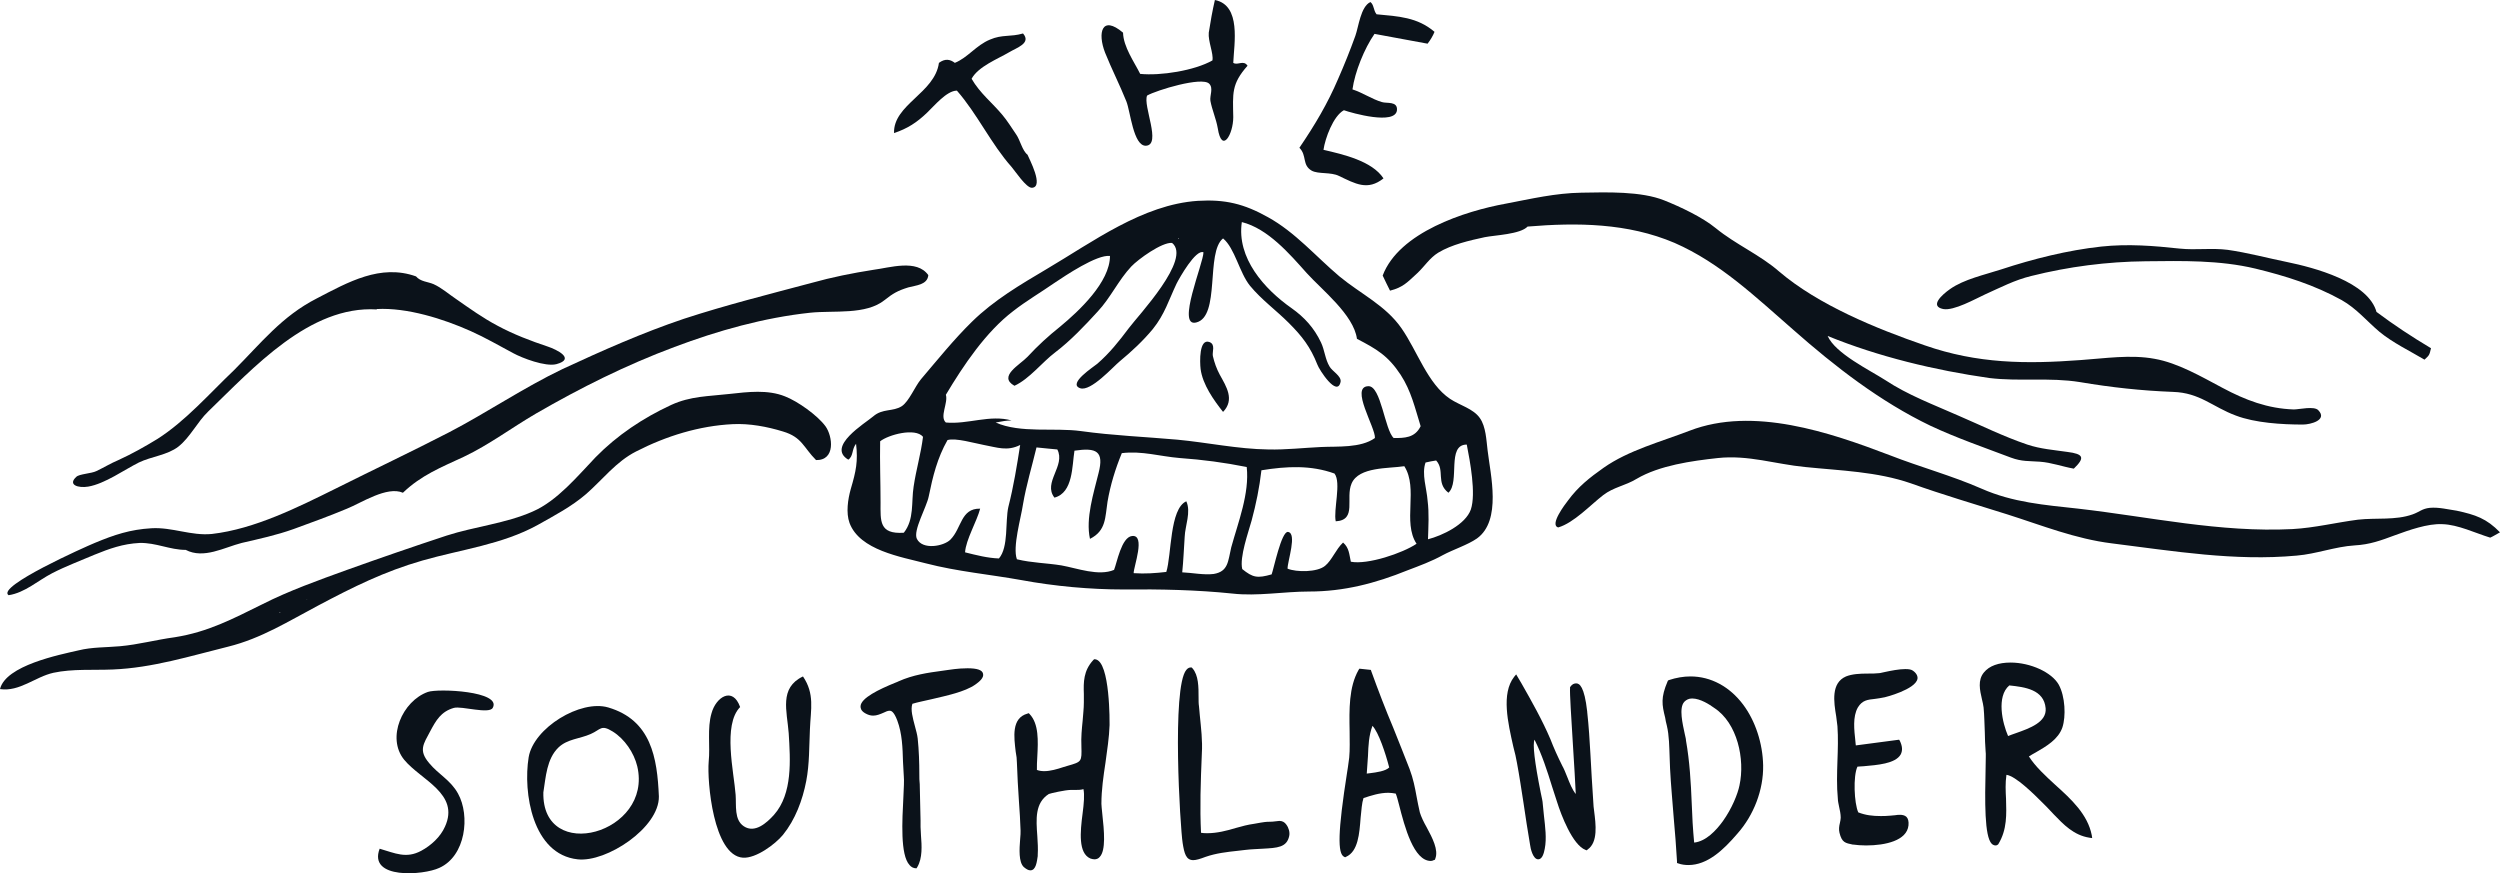 <?xml version="1.0" encoding="utf-8"?>
<!-- Generator: Adobe Illustrator 28.0.0, SVG Export Plug-In . SVG Version: 6.00 Build 0)  -->
<svg version="1.1" id="Layer_1" xmlns="http://www.w3.org/2000/svg" xmlns:xlink="http://www.w3.org/1999/xlink" x="0px" y="0px"
	 viewBox="0 0 612.4 213.9" style="enable-background:new 0 0 612.4 213.9;" xml:space="preserve">
<style type="text/css">
	.st0{fill:#0B121A;}
</style>
<g>
	<path class="st0" d="M447.7,82.3c1.9,4.3,10.2,8.3,14.1,10.8c5.6,3.7,11.8,6,17.9,8.7c5.6,2.4,11,5.1,16.9,7.1
		c3.3,1.1,6.4,1.3,9.8,1.8c4,0.5,4.4,1.4,1.6,4.1c-2.8-0.5-5.5-1.5-8.3-1.7c-2.7-0.2-4.4,0-7.1-1c-6.6-2.5-13.3-4.8-19.7-7.8
		c-12.3-5.9-23.4-14.5-33.6-23.5c-9.2-8-17.9-16.4-29.1-21.3c-11.5-4.9-23.9-5-36-4c-1.8,1.9-8,2.1-10.5,2.6
		c-3.7,0.8-8.1,1.8-11.4,3.8c-2.1,1.3-3.3,3.3-5.1,5c-2.4,2.2-3.5,3.5-6.7,4.3c-0.6-1.2-1.2-2.4-1.8-3.7c4-10.6,20.2-15.8,30.1-17.6
		c6.3-1.2,12.2-2.6,18.6-2.7c6.1-0.1,14.6-0.4,20.3,1.9c4,1.6,9.3,4.1,12.6,6.8c4.9,4,10.8,6.5,15.5,10.6c9.6,8.2,23.8,14,35.7,18.1
		c12.9,4.5,24.8,4.6,38.2,3.6c5.9-0.4,12.2-1.4,18.1-0.3c5.7,1,11.5,4.4,16.6,7.1c5.6,3,11.1,5.1,17.5,5.3c1.3,0,5-0.9,6,0.2
		c2.3,2.4-1.9,3.5-3.8,3.5c-5.1,0-11.7-0.4-16.4-2.2c-5.7-2.1-8.8-5.6-15.4-5.8c-7.8-0.3-15.1-1.1-22.8-2.4
		c-7.4-1.2-14.8-0.1-22.2-1C474,90.7,460.2,87.4,447.7,82.3z"/>
	<path class="st0" d="M612.4,130.4c-1.1,0.6-1.7,1-2.4,1.3c-3.6-1.1-7.9-3.2-11.7-3.3c-3.6-0.2-8.3,1.5-11.6,2.7
		c-3.5,1.3-6.2,2.3-9.9,2.5c-4.8,0.3-9.4,2.1-14.2,2.5c-15.2,1.4-30.1-1.1-45.3-3c-8.9-1.1-17.1-4.4-25.6-7.1
		c-7.9-2.5-15.8-4.8-23.6-7.6c-8.4-2.9-17.2-3.1-25.9-4c-7.3-0.7-13.9-3-21.4-2.2c-6.4,0.7-14.3,1.8-19.9,5.1c-2.8,1.7-5.6,2-8.2,4
		c-3.1,2.4-7.2,6.8-11,7.9c-2.2-0.6,1.7-5.7,2.4-6.6c2.5-3.4,5.3-5.6,8.7-8c6.1-4.3,14.1-6.4,21.1-9.1c15.6-6,34.3,0.4,49,6
		c7.4,2.9,15.2,5,22.5,8.2c7.7,3.4,15.5,4,23.7,4.9c17.5,2,34.7,5.9,52.5,5c5.4-0.3,10.6-1.6,16-2.3c4.4-0.5,9.2,0.2,13.4-1.3
		c1.7-0.6,2.3-1.4,4.2-1.6c2.2-0.2,4.5,0.4,6.6,0.7C606.4,126.1,609.1,127,612.4,130.4z"/>
	<path class="st0" d="M227.4,67.4c-0.2,2.4-3.1,2.5-4.9,3c-2.6,0.8-3.8,1.5-5.8,3.1c-4.6,3.7-12.4,2.5-18.2,3.1
		c-11.3,1.2-22.7,4.4-33.3,8.4c-11.8,4.4-23,10-33.9,16.3c-6,3.5-11.4,7.6-17.7,10.6c-5.6,2.6-10.4,4.5-14.9,8.8
		c-3.9-1.7-10.2,2.5-13.7,3.9c-4.3,1.8-8.7,3.4-13.1,5c-4.2,1.5-8.4,2.4-12.7,3.4c-4.3,1.1-9.3,4-13.7,1.7c-3.9,0-7.3-1.8-11.3-1.7
		c-4.1,0.2-7.4,1.4-11.1,2.9c-3.5,1.5-7,2.8-10.3,4.5c-3.5,1.8-6.7,4.8-10.7,5.4C-1,143.7,21,133.9,23.2,133c4.8-2,8.7-3.3,13.9-3.6
		c5.1-0.3,9.7,1.9,14.8,1.4c10.5-1.2,21.2-6.6,30.5-11.2c9.2-4.6,18.5-9,27.6-13.7c9.4-4.9,18.2-10.9,27.8-15.5
		c9.7-4.5,19.6-8.9,29.7-12.3c10.4-3.4,20.8-6,31.3-8.8c5-1.4,10-2.4,15.1-3.2C217.9,65.6,224.6,63.4,227.4,67.4z"/>
	<path class="st0" d="M0,168.8c1.4-5.8,14.5-8.4,19.3-9.5c3.2-0.8,6.8-0.7,10.1-1c4.5-0.4,8.9-1.6,13.4-2.2
		c8.2-1.3,14.2-4.5,21.5-8.1c6.5-3.3,13.8-5.9,20.7-8.4c8.1-2.9,16.2-5.7,24.4-8.4c6.8-2.2,14.6-3,21.1-5.9c6-2.6,11-8.7,15.4-13.3
		c5.3-5.4,11.6-9.6,18.5-12.8c4.8-2.2,9.1-2.1,14.3-2.7c4.5-0.5,9.4-1.1,13.6,0.6c3.1,1.2,7.9,4.6,9.9,7.3c1.8,2.5,2.5,8.4-2.3,8.3
		c-3.1-3.1-3.4-5.6-8.1-7c-3.9-1.2-8.2-2-12.3-1.8c-8.2,0.4-16.3,2.9-23.7,6.7c-4.9,2.5-8.1,6.8-12.2,10.4
		c-3.6,3.1-7.8,5.3-11.9,7.6c-8.7,4.8-18.8,6-28.2,8.7s-17,6.5-25.5,11c-7.2,3.8-14,8.1-22.1,10.1c-9.3,2.3-18.5,5.2-28.3,5.6
		c-4.8,0.2-9.8-0.2-14.5,0.8C8.6,165.8,4.8,169.5,0,168.8z M75.3,146.7c-0.2,0.2-0.3,0.4-0.2,0.2C75,147.1,75.2,146.9,75.3,146.7
		C75.3,146.7,75.4,146.7,75.3,146.7z M68.7,150l-0.2-0.1v0.2L68.7,150z"/>
	<path class="st0" d="M92.3,75.8c-16.5-1-30.3,14.4-41.3,25c-2.7,2.6-4.4,6.3-7.3,8.6c-2.7,2.1-6.6,2.4-9.7,3.9
		c-3.6,1.8-8.3,5.2-12.4,5.9c-2.4,0.4-5.1-0.4-2.9-2.4c0.7-0.7,3.7-0.8,4.9-1.4c1.9-0.9,3.5-1.9,5.4-2.7c3.3-1.5,6.5-3.3,9.6-5.2
		c6.9-4.4,12.8-11.2,18.7-16.8C64,84,69,77.5,77.6,73.1c7.7-4,15.6-8.5,24.3-5.4c1.1,1.3,2.9,1.3,4.3,1.9c2,0.9,3.8,2.5,5.6,3.7
		c3.3,2.3,6.5,4.6,10.1,6.5c3.9,2.1,8.1,3.7,12.3,5.1c2.1,0.7,6.9,3,2.1,4.3c-2.7,0.7-8.4-1.5-10.6-2.7c-3.4-1.8-6.8-3.8-10.4-5.4
		c-6.7-3-15.6-5.8-23-5.4C92.3,75.7,92.3,75.7,92.3,75.8z"/>
	<path class="st0" d="M582,76.3c4.4,3.3,8.8,6.2,13.5,9c-0.4,1.7-0.4,1.7-1.6,2.8c-3.7-2.2-7.7-4.1-11-6.8c-3.2-2.7-5.6-5.7-9.3-7.8
		c-6.7-3.7-13.7-5.9-21.1-7.7c-8.8-2.1-17.9-1.9-26.9-1.8c-9.5,0.1-18.8,1.3-28,3.6c-4.1,1-7.5,2.8-11.3,4.5
		c-2.4,1.1-7.7,4.1-10.3,3.6c-3.4-0.7-0.3-3.5,1.7-4.9c3.4-2.4,8.5-3.5,12.5-4.8c7.9-2.6,16.3-4.7,24.5-5.6
		c6.6-0.7,12.8-0.2,19.3,0.5c3.9,0.4,7.8-0.2,11.7,0.3c4.9,0.7,9.7,2,14.6,3c6.3,1.3,20,4.8,21.9,12.4C582,76.5,582,76.4,582,76.3z"
		/>
	<path class="st0" d="M161.4,195.1c0.1,7.7-12.9,16.2-19.9,15.4c-11.1-1.2-13.4-16.4-12-25c1.2-7.2,12.7-14.2,19.5-12.2
		C159.5,176.4,161,185.6,161.4,195.1z M133.1,194.1c-0.4,17.6,26.9,10.1,23-6.4c-0.8-3.3-3.1-6.7-6-8.5s-2.9-0.5-5.4,0.6
		c-2.7,1.2-5.7,1.2-7.9,3.3C133.9,185.9,133.7,190.4,133.1,194.1z"/>
	<path class="st0" d="M181.3,173.2c-4.3,4.4-1.5,16-1.1,21.5c0.2,2.6-0.4,6.1,2,7.7c2.7,1.8,5.6-0.8,7.4-2.8c4.6-5.2,4-13.5,3.6-20
		c-0.4-5.4-2.4-11.1,3.5-13.9c2.9,4.3,1.9,8,1.7,12.9c-0.2,4.3-0.1,8.5-0.9,12.7c-0.9,4.7-2.7,9.5-5.7,13.2
		c-1.9,2.3-6.6,5.8-9.8,5.6c-7.3-0.5-8.8-18.8-8.4-23.5c0.4-3.8-0.4-8.2,0.7-11.9C175.4,170.7,179.5,168.1,181.3,173.2z"/>
	<path class="st0" d="M275.1,8c0.1,3.5,2.7,7.1,4.2,10.1c5,0.5,13.3-0.8,17.7-3.3c0.3-1.7-1.1-4.7-0.9-6.8c0.4-2.6,0.9-5.4,1.5-8
		c6.5,1.3,4.7,10.7,4.5,15.4c1.1,0.7,2.5-0.8,3.5,0.7c-4,4.5-3.6,6.8-3.5,12.6c0,4.2-2.8,9.1-3.8,2.7c-0.4-2.3-1.4-4.5-1.8-6.7
		c-0.2-1.3,0.8-3.1-0.3-4.2c-1.8-1.8-12.9,1.6-15.2,2.9c-1.1,2.4,3.6,12.1-0.3,12.3c-3.1,0.1-3.8-8.5-4.8-10.9
		c-1.6-4-3.6-7.9-5.2-11.9C268.8,8,269.9,3.6,275.1,8z"/>
	<path class="st0" d="M318.3,36.2c3.8-5.6,6.9-10.8,9.5-16.9c1.5-3.4,2.9-6.9,4.2-10.5c0.8-2.2,1.3-7.2,3.7-8.3c0.9,0.7,0.7,2,1.5,3
		c5.3,0.5,10,0.7,14.2,4.3c-0.4,1-1,2-1.7,2.9c-4.4-0.8-8.7-1.6-13-2.4c-2.5,3.6-4.8,9.3-5.4,13.6c2.5,0.8,4.8,2.4,7.2,3.1
		c1.2,0.4,3.9-0.3,3.7,2c-0.4,3.7-11,0.7-13,0c-2.6,1.4-4.6,6.9-5,9.7c4.7,1.1,11.9,2.7,14.7,7C335,46.8,332,45,328,43.1
		c-2-1-5.1-0.4-6.7-1.3C318.9,40.4,320.2,38.1,318.3,36.2z"/>
	<path class="st0" d="M93,207.9c3.8,1.1,6.5,2.5,10.2,0.5c2.4-1.3,4.7-3.4,5.8-5.9c3.7-8.1-5.9-11.4-10-16.4
		c-4.4-5.4-0.4-14.4,5.8-16.6c2.5-0.9,18.2-0.2,15.9,3.9c-0.9,1.6-7.6-0.5-9.5,0c-3.2,0.9-4.4,3.1-5.8,5.7c-1.7,3.2-2.9,4.7-0.3,7.8
		c2.3,2.8,5.3,4.2,7.1,7.5c3,5.4,1.9,15.3-4.6,18.2C103.8,214.4,90.1,215.5,93,207.9z"/>
	<path class="st0" d="M230,15.4c1.5-1.1,2.7-0.9,3.9,0c3.2-1.3,5.2-4.3,8.6-5.7c3-1.3,5-0.6,8.1-1.5c2.1,2.4-1.6,3.5-3.4,4.6
		c-2.7,1.6-7.6,3.5-9.2,6.5c2.1,3.6,5,5.8,7.5,8.8c1.2,1.4,2.3,3.2,3.4,4.8c1,1.4,1.5,4,2.8,5c0.4,1,4.1,7.9,1.1,8.1
		c-1.4,0.1-4.2-4.2-5-5.1c-5-5.6-8.4-13-13.4-18.7c-2.5,0-5.6,3.8-7.3,5.4c-2.5,2.4-4.8,3.9-8.1,5C218.8,25.6,229,22.8,230,15.4z"/>
	<g>
		<path class="st0" d="M209.7,108.7c-1.1,1.4-0.6,3-1.9,3.9c-5.4-3.2,4.1-8.9,6.1-10.6c2.3-2,4.8-1.1,7-2.5c1.8-1.2,3.2-4.8,4.7-6.6
			c4-4.7,8.1-9.8,12.5-14.1c5.4-5.3,11.9-9.1,18.3-12.9c11.2-6.6,23.5-15.8,37-16.7c6.7-0.4,11.3,0.7,17.2,4
			c6.7,3.7,11.7,9.6,17.5,14.5c5.2,4.3,11.3,7.1,15.2,12.7c3.9,5.6,6.4,13.6,11.9,17.3c2.4,1.6,5.7,2.4,7.3,4.7
			c1.5,2.1,1.6,5.5,1.9,7.9c0.7,6,3.5,17.2-2.6,21.6c-2.3,1.6-5.8,2.7-8.4,4.1c-2.7,1.5-5.7,2.6-8.6,3.7c-7.9,3.2-15.6,5.2-24.1,5.2
			c-6.2,0-12.7,1.2-18.8,0.5c-8.7-0.9-17.8-1.1-26.6-1c-8.3,0-17-0.8-25.1-2.3c-7.8-1.4-15.7-2.1-23.4-4.1
			c-6.1-1.6-16.2-3.2-18.7-9.9c-0.9-2.5-0.4-5.8,0.3-8.3C209.7,115.4,210.2,113,209.7,108.7z M243.9,103.5
			c6.1,2.7,14.4,1.2,20.9,2.1c7.9,1.1,15.7,1.4,23.6,2.1c7.4,0.7,14.8,2.3,22.3,2.4c4.3,0.1,8.6-0.4,12.9-0.6
			c4-0.2,9.7,0.3,13.2-2.2c0.2-2.5-6.2-12.6-1.6-12.7c3.1-0.1,4,10.7,6.2,12.7c2.6,0,5.2,0,6.6-2.9c-1.4-4.5-2.3-8.6-4.9-12.6
			c-3.1-4.7-5.9-6.3-10.7-8.8c-0.8-5.9-8.6-12-12.3-16.1c-4.2-4.7-9.5-10.9-15.9-12.5c-1.3,8.8,5.5,16.4,12.2,21.1
			c3.1,2.2,5.5,4.8,7.2,8.4c0.9,1.9,1,4.1,2.1,5.9c0.6,1.1,2.9,2.3,2.7,3.7c-0.8,4-5.3-3-5.7-4.2c-1.7-4.3-3.7-6.9-7-10.2
			c-3.1-3.1-6.7-5.7-9.5-9.1c-2.6-3.2-3.7-9.2-6.6-11.6c-4.3,3.4-0.6,19.2-6.6,20.6c-4.9,1.2,1.8-14.5,1.8-17.2
			c-1.9-0.8-5.9,6.3-6.6,7.7c-1.9,4-2.9,7.5-5.8,11.1c-2.4,2.9-5.2,5.5-8.1,7.9c-1.6,1.3-7.1,7.5-9.7,6.6c-3.2-1.1,3.4-5.3,4.2-6
			c3-2.6,5.3-5.5,7.7-8.7c2.3-3.1,15.5-17,10.6-20.9c-2.5-0.2-8.3,4-10,5.8c-3.1,3.3-5.1,7.7-8.2,11c-3.1,3.4-6.7,7.2-10.4,10
			c-3.2,2.4-6.3,6.5-10,8.2c-4.1-2.3,1.3-5.1,3.2-7.1c2.6-2.8,5-5,8-7.4c4.6-3.8,12.2-10.9,12.2-17.3c-3.2-0.4-10.9,4.8-13.6,6.6
			c-3.3,2.3-6.9,4.4-10.1,6.9c-6.7,5.1-12.2,13.3-16.5,20.5c0.6,2-1.6,5.4,0,6.8c5.4,0.5,10.8-2,16.1-0.5
			C246.5,103,245.5,103.2,243.9,103.5z M253.9,109.6c-1.1,4.6-2.5,9.2-3.3,13.9c-0.5,3.4-2.6,10.5-1.5,13.5
			c3.7,0.9,7.2,0.9,10.9,1.5c3.9,0.7,9.1,2.7,12.9,1.1c0.7-1.7,1.8-8,4.4-8.3c3.4-0.4,0.4,7.5,0.4,9.1c2.8,0.2,5.4,0,8-0.3
			c1.3-4.1,0.8-15.5,4.9-17.3c1.2,2.6-0.3,6-0.4,8.7c-0.2,2.9-0.3,5.8-0.6,8.7c2.4,0.1,5.3,0.7,7.7,0.4c3.6-0.6,3.5-3.1,4.3-6.5
			c1.7-6.2,4.5-13.2,3.8-19.7c-5.5-1.1-10.8-1.8-16.4-2.2c-4.9-0.4-9.2-1.8-14.2-1.2c-1.6,3.9-2.8,7.8-3.5,11.9
			c-0.6,3.8-0.3,7.1-4.3,9.1c-1.1-5,0.9-11.2,2.1-16.1c1.4-5.4-0.5-6.3-5.9-5.5c-0.6,3.7-0.3,10.3-4.9,11.5
			c-2.9-3.7,2.8-7.8,0.7-11.8C257.7,110,256,109.8,253.9,109.6z M330.9,137.6c4.1,0.8,12.7-2.1,16.1-4.4c-3.5-5.3,0.5-13.5-3-19
			c-3.8,0.6-11.1,0.1-12.9,4.2c-1.6,3.6,1.4,9-3.9,9.3c-0.6-2.8,1.4-9.5-0.3-11.7c-5.8-2.1-11.7-1.8-17.9-0.8
			c-0.5,4.3-1.3,8.2-2.4,12.3c-0.8,2.9-3,9-2.3,11.9c2.6,2.1,3.7,2.3,7.2,1.3c0.5-1.3,2.4-10.6,4-10.4c2.3,0.3-0.1,7.1-0.1,9
			c2.2,0.9,7.3,0.9,9.2-0.7c1.7-1.4,2.6-4,4.4-5.7C330.5,134.2,330.5,135.8,330.9,137.6z M249.9,109c-3.2,1.6-5.6,0.6-8.9,0
			c-2.2-0.4-6.9-1.8-8.9-1.2c-2.5,4.4-3.6,8.9-4.6,13.8c-0.5,2.6-3.9,8.4-2.9,10.4c1.4,2.8,6.6,1.8,8.2,0.2c2.8-2.8,2.5-7.7,7.3-7.6
			c-0.8,3.1-3.5,7.6-3.7,10.7c2.8,0.7,5.5,1.4,8.3,1.5c2.4-2.8,1.5-9,2.3-12.6C248.3,119.1,249.1,114.1,249.9,109z M215.6,108.1
			c-0.1,5,0.1,10,0.1,15c0,4.5-0.4,7.8,5.7,7.4c2.6-3.3,1.8-7.5,2.4-11.3c0.6-4.1,1.8-8.1,2.3-12.2
			C224.2,104.7,217.6,106.5,215.6,108.1z M349.8,132.1c3.5-0.9,9.2-3.6,10.5-7.3c1.3-3.9-0.2-11.8-1-15.9c-5,0-1.6,9.2-4.5,11.8
			c-3.1-2.4-0.8-5.5-3-7.9c-0.8,0.1-1.7,0.3-2.6,0.5c-1,2.8,0.3,6.4,0.5,9.3C350.1,125.7,349.9,128.9,349.8,132.1z M288.6,58.5
			l0.2-0.1l-0.2-0.1V58.5z"/>
		<path class="st0" d="M299.6,100.9c-2.3-2.9-5-6.7-5.5-10.5c-0.2-1.7-0.4-7.6,2.2-6.6c1.5,0.6,0.6,2.4,0.8,3.4
			c0.4,1.7,0.9,3.1,1.7,4.6C300.4,94.7,302.5,97.9,299.6,100.9z"/>
	</g>
	<path class="st0" d="M488.8,207.1c-0.2,0-0.6-0.1-0.9-0.4c-1.8-1.8-1.7-10.3-1.5-18.9c0-1.8,0.1-3.2,0-3.7
		c-0.1-1.6-0.2-3.2-0.2-4.7c-0.1-2-0.1-4.1-0.3-6.1c-0.1-0.6-0.2-1.3-0.4-2c-0.5-2.2-1.1-4.7,0.5-6.6c1.3-1.6,3.6-2.4,6.5-2.4
		c4.9,0,10.1,2.4,11.8,5.4c1.6,2.9,1.8,7.8,0.9,10.5c-1,2.9-3.9,4.6-6.5,6.1c-0.6,0.3-1.2,0.7-1.7,1c1.6,2.5,4,4.7,6.5,7
		c3.9,3.5,7.9,7.2,8.9,12.3l0.1,0.7l-0.7-0.1c-3.8-0.6-6.3-3.2-8.7-5.7c-0.6-0.6-1.1-1.2-1.7-1.8c-0.2-0.2-0.6-0.6-0.9-0.9
		c-2.2-2.2-6.7-6.7-9-7c-0.3,2-0.2,4-0.1,5.9c0.1,3.7,0.3,7.5-1.9,11.1l-0.1,0.1l-0.2,0.1C489.1,207.1,489,207.1,488.8,207.1
		L488.8,207.1z M492.2,167.9c-3.2,2.7-1.7,9.2-0.3,12.4c0.6-0.2,1.2-0.5,1.9-0.7c3.4-1.2,7.6-2.7,7.3-6.1
		C500.7,168.9,496,168.3,492.2,167.9z"/>
	<path class="st0" d="M413.6,211.9c-0.8,0-1.7-0.1-2.5-0.4l-0.3-0.1V211c-0.2-3.6-0.5-7.2-0.8-10.6c-0.3-4-0.7-8.1-0.9-12.1
		c0-0.9-0.1-1.8-0.1-2.7c-0.1-2.6-0.1-5.4-0.7-7.9c-0.2-0.7-0.3-1.3-0.4-1.9c-0.8-3.2-1.1-4.9,0.6-8.9l0.1-0.2l0.2-0.1
		c1.8-0.6,3.6-0.9,5.3-0.9c5,0,9.6,2.5,12.9,6.9c3,4,4.8,9.5,4.9,14.9c0.1,6-2.3,12.2-6.3,16.7C422.1,208.3,418.2,211.9,413.6,211.9
		z M414.5,171.1c-0.8,0-1.4,0.3-1.9,0.8c-1.4,1.5-0.4,5.5,0.1,7.9c0.1,0.6,0.3,1.1,0.3,1.6c0.9,5.1,1.2,10.3,1.4,15.3
		c0.1,3.2,0.3,6.5,0.6,9.7c2.9-0.3,5.4-3,7-5.2c2.3-3.2,3.7-6.8,4.1-8.8c1.4-6.4-0.5-15.3-6.2-19
		C418.8,172.6,416.5,171.1,414.5,171.1z"/>
	<path class="st0" d="M252.4,213.2c-0.5,0-1-0.3-1.6-0.8c-1.3-1.2-1.1-4.4-0.9-6.9c0.1-0.8,0.1-1.6,0.1-2c-0.1-2.4-0.2-4.8-0.4-7.2
		c-0.2-3.1-0.4-6.3-0.5-9.5c0-0.8-0.1-1.7-0.3-2.7c-0.4-3.5-1.1-8.2,2.9-9.3l0.3-0.1l0.2,0.2c2.3,2.4,2.1,6.6,1.9,10.4
		c-0.1,1.2-0.1,2.4-0.1,3.3c0.5,0.2,1.1,0.3,1.8,0.3c1.5,0,3.2-0.5,4.7-1c0.3-0.1,0.7-0.2,1-0.3c3.5-1,3.5-1,3.4-4.8v-0.1
		c-0.1-2.1,0.1-4.1,0.3-6.1c0.1-1.5,0.3-3,0.3-4.5c0-0.7,0-1.4,0-2.1c-0.1-2.9-0.1-5.7,2.3-8.3l0.2-0.2h0.3
		c3.7,0.5,3.5,15.9,3.5,16.1c-0.1,3.1-0.6,6.2-1,9.2c-0.5,3.3-1,6.7-1,10.1c0,0.4,0.1,1.3,0.2,2.3c0.5,4.5,0.9,9.1-0.6,10.7
		c-0.3,0.4-0.8,0.6-1.3,0.6l0,0c-0.3,0-0.7-0.1-1-0.2c-3-1.3-2.5-6.5-1.9-11.1c0.3-2.3,0.5-4.5,0.2-5.9c-0.6,0.2-1.3,0.2-1.8,0.2
		c-0.3,0-0.5,0-0.8,0c-0.2,0-0.3,0-0.5,0l0,0c-1.3,0-4.9,0.8-5.4,1c-3.4,2.2-3.1,6.1-2.8,10.3c0.1,1.5,0.2,3.1,0.1,4.6v0.3
		C254,211,253.8,213.2,252.4,213.2z"/>
	<path class="st0" d="M376.8,210.5c-1.3,0-1.9-2.7-2-3.6c-0.6-3.4-1.1-6.9-1.6-10.2c-0.5-3.2-1-6.6-1.6-9.8c-0.2-1.2-0.5-2.5-0.9-4
		c-1.3-5.8-3-13,0.2-17.1l0.5-0.6l1.3,2.2c2.5,4.4,5.1,9,7.1,13.7c0.8,2.1,1.8,4.3,2.9,6.5c0.4,0.7,0.8,1.7,1.2,2.7
		c0.6,1.5,1.2,3.1,2.1,4.2c-0.1-2.3-0.4-7.4-0.7-12.1c-0.4-6.5-0.8-12.6-0.7-13.9v-0.2l0.1-0.1c0.4-0.6,0.9-0.8,1.4-0.8
		c0.8,0,2,0.7,2.7,6.9v0.1c0.4,3.6,0.6,7,0.8,10.5c0.2,3.7,0.4,7.3,0.7,11.7c0,0.6,0.1,1.3,0.2,2.1c0.4,3.2,1,7.6-1.6,9.4l-0.2,0.2
		l-0.3-0.1c-3.2-1.2-6-8.6-7-11.8c-0.4-1.2-0.8-2.5-1.2-3.7c-1.2-3.9-2.5-7.9-4.3-11.5c-0.5,1,0,5.4,1.5,12.9
		c0.3,1.4,0.5,2.3,0.5,2.7c0.1,0.9,0.2,1.9,0.3,3c0.3,2.7,0.7,5.6,0.2,8.1C378.2,209,377.8,210.5,376.8,210.5z"/>
	<path class="st0" d="M350.5,210.9c-4.2,0-6.4-8.3-7.8-13.8c-0.3-1.1-0.5-2-0.8-2.7c-0.6-0.1-1.2-0.2-1.8-0.2
		c-2.2,0-4.3,0.7-6.1,1.3c-0.4,1.2-0.5,2.9-0.7,4.8c-0.3,3.9-0.6,8.3-3.6,9.6l-0.2,0.1l-0.2-0.1c-1.7-0.7-1.6-6.1,0.7-20.8
		c0.3-1.7,0.4-3,0.5-3.5c0.2-2,0.1-4.2,0.1-6.5c-0.1-5.3-0.2-10.8,2.2-15l0.2-0.3l2.8,0.3l0.1,0.3c1.7,4.7,3.5,9.4,5.4,13.9
		c1.3,3.3,2.7,6.7,4,10.1c0.9,2.4,1.3,4.5,1.7,6.7c0.2,1.2,0.5,2.5,0.8,3.9c0.3,1,0.9,2.3,1.7,3.7c1.4,2.6,2.9,5.5,2.1,7.6l-0.1,0.3
		l-0.3,0.1C351,210.8,350.8,210.9,350.5,210.9z M336.2,177.8c-0.9,2.4-1,4.8-1.1,7.4c-0.1,1.4-0.2,2.8-0.3,4.3
		c0.3,0,0.5-0.1,0.8-0.1c1.6-0.2,3.8-0.5,4.7-1.4C339.4,184.5,337.7,179.4,336.2,177.8z"/>
	<path class="st0" d="M292.3,210.7c-1.8,0-2.2-1.7-2.6-4.2c-0.6-3.8-2.7-38.1,0.9-42.4c0.4-0.5,0.8-0.6,1.1-0.6h0.2l0.2,0.2
		c1.5,1.7,1.5,4.6,1.5,7.1c0,0.8,0,1.6,0.1,2.2c0.1,0.7,0.1,1.4,0.2,2.2c0.3,3.1,0.7,6.2,0.5,9.4c-0.3,7.2-0.5,13.2-0.2,19.4
		c0.5,0.1,1,0.1,1.6,0.1c2.3,0,4.7-0.6,7-1.3c1.4-0.4,2.9-0.8,4.4-1c2.7-0.5,3.1-0.5,3.7-0.5c0.4,0,0.9,0,2.4-0.2c0.1,0,0.1,0,0.2,0
		c0.6,0,1.2,0.3,1.6,0.9c0.6,0.8,0.9,1.9,0.7,2.8c-0.6,2.8-2.9,2.9-6.5,3.1c-1.3,0.1-2.7,0.1-4.3,0.3c-0.6,0.1-1.1,0.1-1.7,0.2
		c-2.8,0.3-5.4,0.6-8,1.5C294,210.4,293,210.7,292.3,210.7z"/>
	<path class="st0" d="M457.1,207.1c-1.2,0-2.3-0.1-3-0.2h-0.2c-1.9-0.4-2.7-0.5-3.3-2.9c-0.2-0.8-0.1-1.6,0.1-2.4
		c0.1-0.5,0.2-0.9,0.2-1.3c0-0.9-0.2-1.8-0.4-2.7c-0.1-0.6-0.3-1.3-0.3-1.9c-0.3-3.1-0.2-6.3-0.1-9.3c0.1-2.8,0.2-5.7,0-8.5
		c-0.1-0.7-0.2-1.5-0.3-2.4c-0.6-3.6-1.3-8.2,2.4-9.8c1.5-0.6,3.4-0.7,5.3-0.7c1,0,2,0,2.8-0.1c0.3,0,0.9-0.2,1.5-0.3
		c1.4-0.3,3.4-0.7,4.9-0.7c0.9,0,1.5,0.1,1.9,0.4c1,0.7,1.2,1.5,1.1,2c-0.5,2.6-7.9,4.5-8,4.5c-0.9,0.2-1.7,0.3-2.4,0.4
		c-1.8,0.2-3.1,0.3-4.2,2.1c-1.3,2.3-0.9,5.5-0.6,8.3c0,0.4,0.1,0.7,0.1,1l10.6-1.4l0.2,0.3c0.6,1.3,0.7,2.3,0.2,3.3
		c-1.3,2.3-5.8,2.6-9.1,2.9c-0.6,0-1.1,0.1-1.5,0.1c-1.1,2.3-0.8,9,0.2,11.2c1.8,0.7,3.5,0.9,5.5,0.9c0.7,0,1.4,0,2.4-0.1
		c0.4,0,0.7-0.1,1.1-0.1c0.5-0.1,0.9-0.1,1.3-0.1s1.1,0.1,1.5,0.5s0.6,1.1,0.5,2.1C467.1,205.9,461.9,207.1,457.1,207.1z"/>
	<path class="st0" d="M224.4,212.7c-0.6,0-1.2-0.3-1.6-0.8c-2.3-2.5-1.8-10.8-1.5-16.8c0.1-2.1,0.2-3.9,0.1-4.9
		c-0.1-1.2-0.1-2.4-0.2-3.6c-0.1-3.4-0.2-6.9-1.4-10.1c-0.9-2.4-1.6-2.4-1.9-2.4c-0.4,0-0.9,0.2-1.5,0.5c-0.7,0.3-1.6,0.7-2.5,0.7
		c-0.7,0-1.3-0.2-2-0.6c-1-0.6-1.1-1.2-1.1-1.7c0.1-2,4.4-4.1,8.6-5.8c0.3-0.1,0.5-0.2,0.7-0.3c3.6-1.6,7.1-2.1,10.8-2.6
		c0.9-0.1,1.9-0.3,2.9-0.4c0.8-0.1,2-0.2,3.2-0.2c2.3,0,3.6,0.4,3.8,1.3c0.3,1-0.9,2-1.9,2.7c-2.6,1.8-7,2.7-10.8,3.6
		c-1.7,0.4-3.3,0.7-4.6,1.1c-0.5,1.4,0.1,3.5,0.6,5.4c0.3,1.1,0.6,2.2,0.7,3.1c0.3,2.9,0.4,5.9,0.4,8.8c0,0.8,0,1.6,0.1,2.4
		c0.1,3,0.1,6,0.2,8.9v1.6c0,0.6,0.1,1.3,0.1,2c0.2,2.6,0.4,5.6-0.9,7.8l-0.2,0.3H224.4z"/>
</g>
</svg>
